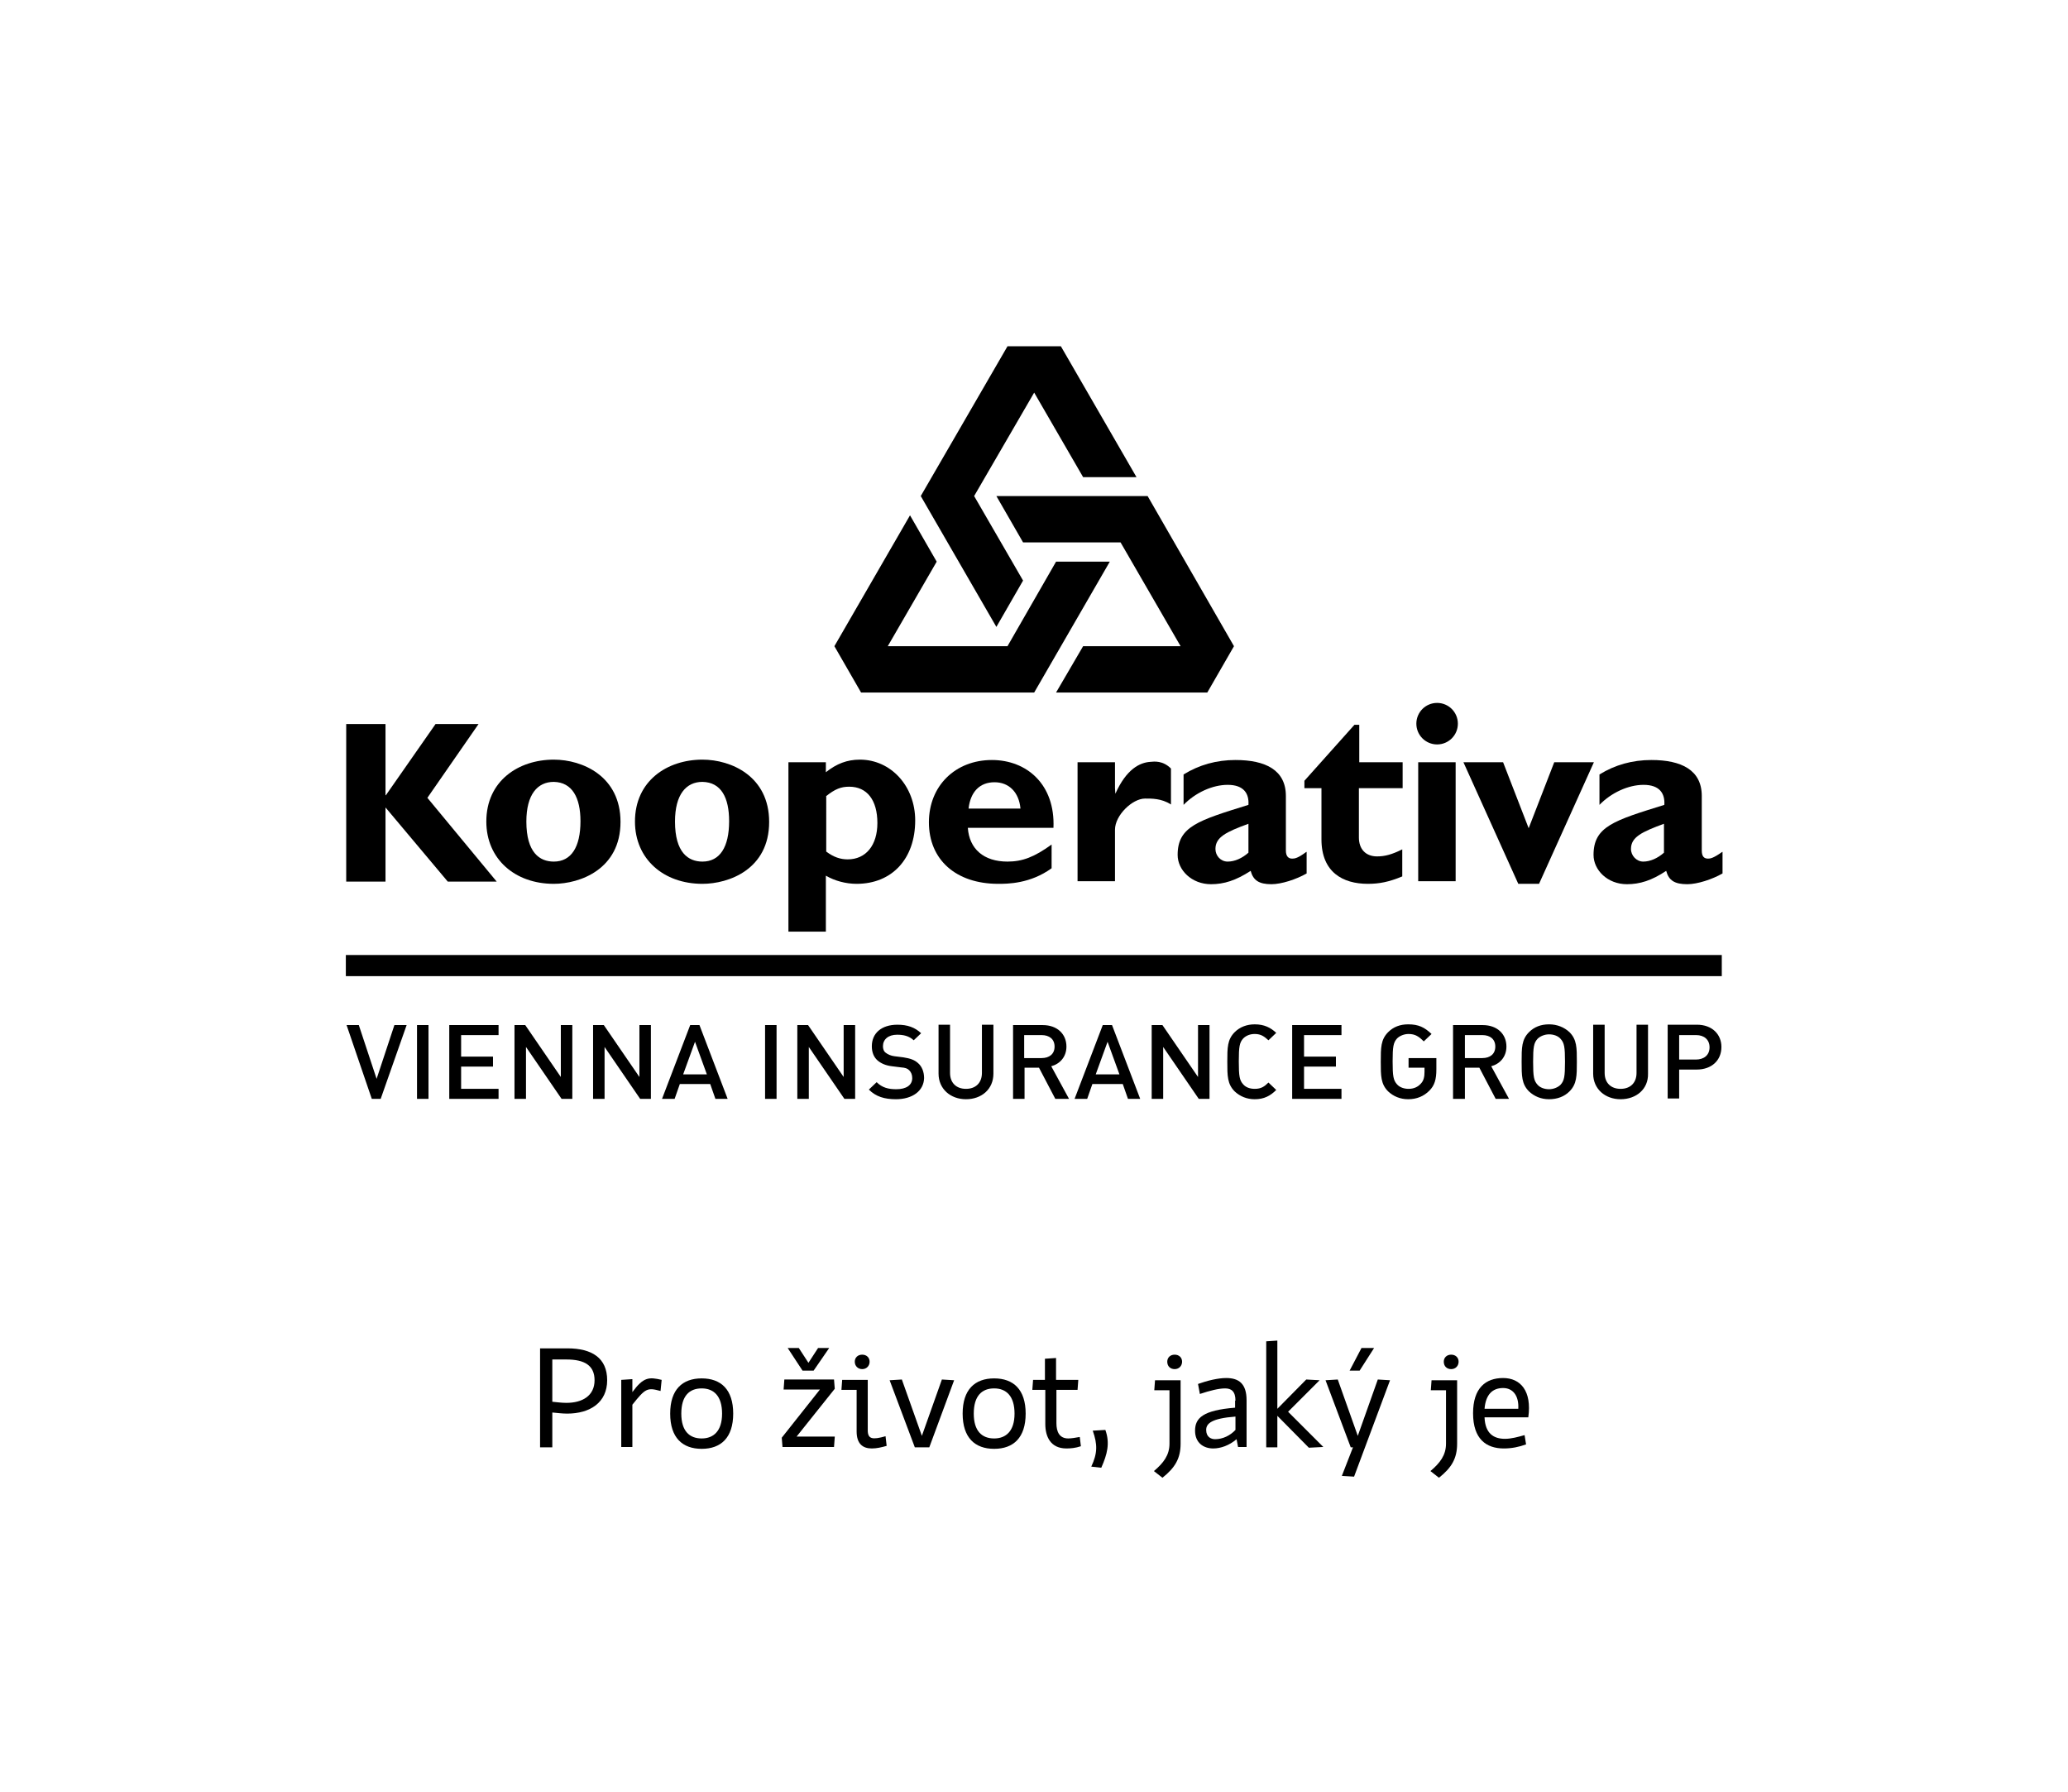 <?xml version="1.0" encoding="utf-8"?>
<!-- Generator: Adobe Illustrator 25.4.1, SVG Export Plug-In . SVG Version: 6.00 Build 0)  -->
<svg version="1.1" id="Layer_3" xmlns="http://www.w3.org/2000/svg" xmlns:xlink="http://www.w3.org/1999/xlink" x="0px" y="0px"
	 viewBox="0 0 557.9 483.3" style="enable-background:new 0 0 557.9 483.3;" xml:space="preserve">
<g>
	<polyline points="115.3,215.2 134,237.8 120.8,237.8 104,217.8 104,237.8 93.4,237.8 93.4,195.3 104,195.3 104,214.5 104.1,214.5 
		117.5,195.3 129.1,195.3 115.3,215.2 	"/>
	<path d="M167.4,221.7c0-12.3-10.2-16.8-18-16.8c-9.5,0-18.2,5.7-18.2,16.7c0,10.1,7.7,16.8,18.2,16.8
		C156.4,238.4,167.4,234.5,167.4,221.7 M156.6,221.5c0,7-2.5,10.9-7.2,10.9c-3.8,0-7.4-2.4-7.4-10.8c0-7.3,3-10.7,7.4-10.7
		C154.4,211,156.6,215.2,156.6,221.5z"/>
	<path d="M207.5,221.7c0-12.3-10.2-16.8-18-16.8c-9.5,0-18.2,5.7-18.2,16.7c0,10.1,7.7,16.8,18.2,16.8
		C196.6,238.4,207.5,234.5,207.5,221.7 M196.7,221.5c0,7-2.5,10.9-7.2,10.9c-3.8,0-7.4-2.4-7.4-10.8c0-7.3,3-10.7,7.4-10.7
		C194.6,211,196.7,215.2,196.7,221.5z"/>
	<path d="M222.8,205.6h-10.1v45.7h10.1v-15.1c2.4,1.4,5.4,2.2,8.3,2.2c9.5,0,15.8-6.7,15.8-17.1c0-9.3-6.6-16.4-14.9-16.4
		c-3.5,0-6.3,1.1-9.2,3.4V205.6 M222.8,214.8c2.5-2,4.1-2.6,6.3-2.6c4.8,0,7.6,3.6,7.6,9.8c0,6-3.1,9.8-8,9.8c-2,0-3.8-0.6-5.8-2.1
		V214.8z"/>
	<path d="M283.7,227.8c-4.7,3.4-7.9,4.6-11.9,4.6c-6.4,0-10.3-3.4-10.7-9.1h23.1c0.5-11.7-7.2-18.3-16.6-18.3c-9.9,0-17,7-17,16.8
		c0,10.1,7.3,16.6,18.7,16.6c2.5,0,8.6,0,14.4-4.2V227.8 M261.3,218.1c0.5-4.5,3-7.1,7-7.1c3.9,0,6.6,2.7,7,7.1H261.3z"/>
	<path d="M300.8,212.6l0.1,1.5c3-6.7,6.6-8.4,9.4-8.6c1.1-0.1,3.4-0.4,5.6,1.8v9.7c-2.6-1.7-5.4-1.6-7-1.6c-3.4,0-8.1,4.5-8.1,8.4
		v13.9h-10.1v-32.1h10.1V212.6"/>
	<path d="M352.4,229.8c-2.3,1.7-3.1,1.8-3.8,1.8c-1,0-1.7-0.6-1.7-2.2v-14.7c0-7-5.5-9.7-13.6-9.7c-5.1,0-9.8,1.3-14,3.9v8.2
		c3.2-3.3,7.8-5.4,11.9-5.4c4.4,0,5.8,2.4,5.6,5.4c-13.5,4.2-19.1,5.8-19.1,13.5c0,4.1,3.8,7.9,9,7.9c3.5,0,6.7-1,10.7-3.6
		c0.7,2.6,2.3,3.6,5.6,3.6c2.7,0,6.7-1.3,9.5-2.9V229.8 M336.8,230c-1.7,1.5-3.7,2.4-5.6,2.4c-1.9,0-3.3-1.6-3.3-3.4
		c0-3.2,2.9-4.6,8.9-6.8V230z"/>
	<path d="M378.3,212.6h-11.7v13.3c0,3.1,1.8,5.1,4.9,5.1c2.1,0,4-0.5,6.8-1.9v7.3c-3.6,1.5-6.2,2-9.3,2c-6.7,0-12.5-3.1-12.5-12
		v-13.8h-4.6v-2l13.5-15.1h1.3v10.1h11.7V212.6"/>
	<path d="M393.3,195.2c0,3.1-2.5,5.6-5.6,5.6c-3.1,0-5.6-2.5-5.6-5.6c0-3.1,2.5-5.6,5.6-5.6C390.8,189.6,393.3,192.1,393.3,195.2
		 M382.6,205.6h10.1v32.1h-10.1V205.6z"/>
	<polyline points="394.8,205.6 405.5,205.6 412.4,223.4 419.3,205.6 430,205.6 415.2,238.4 409.6,238.4 394.8,205.6 	"/>
	<path d="M464.6,229.8c-2.4,1.7-3.2,1.8-3.8,1.8c-1.1,0-1.7-0.6-1.7-2.2v-14.7c0-7-5.5-9.7-13.6-9.7c-5.1,0-9.8,1.3-14,3.9v8.2
		c3.2-3.3,7.8-5.4,11.9-5.4c4.4,0,5.8,2.4,5.6,5.4c-13.5,4.2-19.1,5.8-19.1,13.5c0,4.1,3.8,7.9,9,7.9c3.5,0,6.7-1,10.6-3.6
		c0.7,2.6,2.3,3.6,5.7,3.6c2.7,0,6.7-1.3,9.5-2.9V229.8 M448.9,230c-1.7,1.5-3.7,2.4-5.6,2.4c-1.8,0-3.3-1.6-3.3-3.4
		c0-3.2,2.9-4.6,8.9-6.8V230z"/>
	<polyline points="245.5,139 252.7,151.5 239.5,174.3 271.8,174.3 284.9,151.5 299.4,151.5 279,186.8 232.3,186.8 225.1,174.3 
		245.5,139 	"/>
	<polyline points="284.9,186.8 292.2,174.3 318.5,174.3 302.3,146.3 276,146.3 268.8,133.8 309.6,133.8 332.9,174.3 325.7,186.8 
		284.9,186.8 	"/>
	<polyline points="306.6,128.7 292.2,128.7 279,105.9 262.8,133.8 276,156.6 268.8,169.1 248.4,133.8 271.8,93.4 286.2,93.4 
		306.6,128.7 	"/>
</g>
<g>
	<path d="M149,390.4h-3.3v-26.7h7.4c6.6,0,10.7,2.6,10.7,8.6c0,6-4.6,9-10.8,9c-1.4,0-2.8-0.2-4-0.3V390.4z M149,378.1
		c1,0.1,2.5,0.3,3.8,0.3c4.3,0,7.6-1.9,7.6-6.1c0-4-2.7-5.6-7.6-5.6H149V378.1z"/>
	<path d="M178.2,375.2c-3.6-1-4.1-0.7-7.6,3.7v11.4h-3v-18.1l3-0.2v3.5c3-4.1,4.5-4.1,7.9-3.3L178.2,375.2z"/>
	<path d="M189.3,371.8c5.2,0,8.5,3,8.5,9.5s-3.3,9.5-8.5,9.5c-5.2,0-8.5-3-8.5-9.5S184.1,371.8,189.3,371.8z M189.3,388
		c3.2,0,5.5-2,5.5-6.7c0-4.7-2.2-6.8-5.5-6.8c-3.3,0-5.5,2-5.5,6.8C183.8,386,186,388,189.3,388z"/>
	<path d="M225.2,387.6l-0.2,2.7h-13.9l-0.2-2.5l10.3-13h-9.8l0.2-2.7H225l0.2,2.5l-10.3,12.9H225.2z M212.5,363.6h3l2.6,4l2.6-4h3
		l-4.2,6.1h-3L212.5,363.6z"/>
	<path d="M234.1,372.2v13.6c0,2.4,1.3,2.6,4.8,1.6l0.3,2.6c-1.4,0.4-2.7,0.7-4,0.7c-2.4,0-4.1-1.2-4.1-4.6v-11.2H227l0.2-2.7H234.1z
		 M234.6,367.3c0,1.1-0.8,2-2,2c-1.1,0-2-0.8-2-2c0-1.1,0.8-1.9,2-1.9C233.8,365.4,234.6,366.2,234.6,367.3z"/>
	<path d="M243.3,372.1l5.4,15.2l5.4-15.2l3.3,0.2l-6.7,18.1h-3.9l-6.8-18.1L243.3,372.1z"/>
	<path d="M268.2,371.8c5.2,0,8.5,3,8.5,9.5s-3.3,9.5-8.5,9.5c-5.2,0-8.5-3-8.5-9.5S263,371.8,268.2,371.8z M268.2,388
		c3.2,0,5.5-2,5.5-6.7c0-4.7-2.2-6.8-5.5-6.8c-3.3,0-5.5,2-5.5,6.8C262.7,386,264.9,388,268.2,388z"/>
	<path d="M281.9,374.9h-3.4l0.2-2.7h3.2v-5.7l3-0.2v5.9h6l-0.2,2.7H285v9c0,2.3,0.8,4.1,3.2,4.1c0.7,0,2.1-0.2,3.1-0.4l0.3,2.5
		c-1.5,0.5-2.8,0.6-3.9,0.6c-4.3,0-5.7-3.2-5.7-6.6V374.9z"/>
	<path d="M298.2,385.7c1.3,3.6,0.5,6.6-1.1,10.2l-2.7-0.3c1.7-3.6,1.7-6,0.4-9.7L298.2,385.7z"/>
	<path d="M318.5,372.2v17.2c0,4-1.5,6.5-4.9,9.2l-2.3-1.8c2.6-2.2,4.2-4.3,4.2-7.4v-14.4h-4.1l0.2-2.7H318.5z M318.9,367.3
		c0,1.1-0.8,2-2,2s-2-0.8-2-2c0-1.1,0.8-1.9,2-1.9S318.9,366.2,318.9,367.3z"/>
	<path d="M333.3,377.8c0-2.5-1.1-3.3-2.8-3.3c-1.7,0-4.1,0.6-6.8,1.5l-0.5-2.7c2.5-0.9,5.4-1.6,7.6-1.6c3.4,0,5.5,1.5,5.5,6v12.6
		H334l-0.4-2.1c-2,1.7-4.3,2.5-6.3,2.5c-2.6,0-4.9-1.5-4.9-4.8c0-3.4,2.1-5.5,10.8-6.2V377.8z M333.3,385.7v-3.6
		c-6.5,0.5-7.9,1.9-7.9,3.6c0,1.9,1.3,2.5,2.4,2.5C329.9,388.2,331.9,387.2,333.3,385.7z"/>
	<path d="M344.6,381.9v8.5h-3v-28.6l3-0.2V380l7.8-7.9l3.6,0.2l-8.5,8.5l9.5,9.5l-3.9,0.2L344.6,381.9z"/>
	<path d="M366.3,387.3l5.4-15.2l3.3,0.2l-9.7,26l-3.3-0.2l3-7.7h-0.6l-6.8-18.1l3.3-0.2L366.3,387.3z M370.7,363.6l-3.9,6.1h-2.7
		l3.2-6.1H370.7z"/>
	<path d="M393.1,372.2v17.2c0,4-1.5,6.5-4.9,9.2l-2.3-1.8c2.6-2.2,4.2-4.3,4.2-7.4v-14.4h-4.1l0.2-2.7H393.1z M393.5,367.3
		c0,1.1-0.8,2-2,2s-2-0.8-2-2c0-1.1,0.8-1.9,2-1.9S393.5,366.2,393.5,367.3z"/>
	<path d="M400.5,382.4c0.2,4.3,2.5,5.7,5.5,5.7c1.7,0,3.5-0.5,5.3-1l0.4,2.5c-1.9,0.7-3.9,1.1-6,1.1c-4.7,0-8.3-2.5-8.3-9.5
		c0-6.8,3.4-9.5,8.1-9.5c4.7,0,7.8,3.5,6.8,10.6H400.5z M400.5,380h9.1c0.2-3.6-1.5-5.6-4.1-5.6C402.6,374.4,400.8,376.2,400.5,380z
		"/>
</g>
<g>
	<rect id="Linie_1_" x="93.3" y="257.6" width="371.2" height="5.7"/>
	<path id="Subline_x5F_englisch" d="M102.7,296.4h-2.4l-6.8-19.9h3.3l4.8,14.5l4.8-14.5h3.3L102.7,296.4z M112.5,296.4v-19.9h3.1
		v19.9H112.5z M121.2,296.4v-19.9h13.3v2.7h-10.1v5.8h8.6v2.7h-8.6v6h10.1v2.7H121.2z M151.5,296.4l-9.6-14v14h-3.1v-19.9h2.9
		l9.6,14v-14h3.1v19.9H151.5z M172.7,296.4l-9.6-14v14h-3.1v-19.9h2.9l9.6,14v-14h3.1v19.9H172.7z M193,296.4l-1.4-4h-8.2l-1.4,4
		h-3.4l7.6-19.9h2.5l7.6,19.9H193z M187.5,281l-3.2,8.8h6.4L187.5,281z M206.4,296.4v-19.9h3.1v19.9H206.4z M227.8,296.4l-9.6-14v14
		h-3.1v-19.9h2.9l9.6,14v-14h3.1v19.9H227.8z M241.7,296.5c-3.1,0-5.4-0.7-7.3-2.6l2.1-2c1.5,1.5,3.2,1.9,5.3,1.9
		c2.7,0,4.3-1.1,4.3-3c0-0.9-0.3-1.6-0.8-2.1c-0.5-0.5-1-0.7-2.3-0.8l-2.4-0.3c-1.7-0.2-3-0.8-3.9-1.6c-1-0.9-1.5-2.2-1.5-3.8
		c0-3.5,2.6-5.8,6.9-5.8c2.7,0,4.7,0.7,6.4,2.3l-2,1.9c-1.3-1.2-2.8-1.5-4.5-1.5c-2.4,0-3.8,1.3-3.8,3.1c0,0.7,0.2,1.4,0.8,1.8
		c0.5,0.4,1.4,0.8,2.3,0.9l2.4,0.3c1.9,0.3,3,0.7,3.9,1.5c1.1,0.9,1.7,2.4,1.7,4.1C249.2,294.3,246.1,296.5,241.7,296.5z
		 M260.6,296.5c-4.2,0-7.4-2.8-7.4-6.9v-13.2h3.1v13c0,2.7,1.7,4.3,4.3,4.3c2.6,0,4.3-1.6,4.3-4.3v-13h3.1v13.2
		C268,293.8,264.8,296.5,260.6,296.5z M284.7,296.4l-4.4-8.4h-3.9v8.4h-3.1v-19.9h8c3.9,0,6.4,2.4,6.4,5.8c0,2.8-1.8,4.7-4.1,5.3
		l4.8,8.8H284.7z M281,279.2h-4.7v6.2h4.7c2.1,0,3.5-1.1,3.5-3.1S283.1,279.2,281,279.2z M304.3,296.4l-1.4-4h-8.2l-1.4,4h-3.4
		l7.6-19.9h2.5l7.6,19.9H304.3z M298.8,281l-3.2,8.8h6.4L298.8,281z M323.4,296.4l-9.6-14v14h-3.1v-19.9h2.9l9.6,14v-14h3.1v19.9
		H323.4z M338.5,296.5c-2.2,0-4-0.8-5.4-2.1c-2-2-2-4.2-2-8c0-3.8,0-6,2-8c1.4-1.4,3.3-2.1,5.4-2.1c2.6,0,4.3,0.9,5.8,2.3l-2.1,2
		c-1.1-1-2-1.7-3.7-1.7c-1.2,0-2.3,0.4-3.1,1.2c-1,1.1-1.2,2.2-1.2,6.2c0,4,0.2,5.1,1.2,6.2c0.7,0.8,1.8,1.2,3.1,1.2
		c1.7,0,2.6-0.6,3.7-1.7l2.1,2C342.7,295.6,341,296.5,338.5,296.5z M348.6,296.4v-19.9h13.3v2.7h-10.1v5.8h8.6v2.7h-8.6v6h10.1v2.7
		H348.6z M385.6,294.2c-1.5,1.5-3.4,2.3-5.7,2.3c-2.2,0-4-0.8-5.4-2.1c-2-2-2-4.2-2-8c0-3.8,0-6,2-8c1.4-1.4,3.2-2.1,5.4-2.1
		c2.8,0,4.4,0.8,6.3,2.6l-2.1,2c-1.3-1.3-2.3-2-4.1-2c-1.2,0-2.4,0.5-3.1,1.2c-1,1.1-1.2,2.2-1.2,6.2c0,4,0.2,5.1,1.2,6.2
		c0.7,0.8,1.9,1.2,3.1,1.2c1.4,0,2.5-0.5,3.3-1.4c0.8-0.8,1-1.9,1-3.2v-1.1H380v-2.6h7.5v3C387.5,291.2,387,292.8,385.6,294.2z
		 M403.5,296.4l-4.4-8.4h-3.9v8.4H392v-19.9h8c3.9,0,6.4,2.4,6.4,5.8c0,2.8-1.8,4.7-4.1,5.3l4.8,8.8H403.5z M399.9,279.2h-4.7v6.2
		h4.7c2.1,0,3.5-1.1,3.5-3.1S402,279.2,399.9,279.2z M423.4,294.4c-1.4,1.4-3.3,2.1-5.5,2.1c-2.2,0-4-0.8-5.4-2.1c-2-2-2-4.2-2-8
		c0-3.8,0-6,2-8c1.4-1.4,3.2-2.1,5.4-2.1c2.2,0,4.1,0.8,5.5,2.1c2,2,2,4.2,2,8C425.4,290.2,425.4,292.4,423.4,294.4z M421,280.2
		c-0.7-0.8-1.9-1.2-3.1-1.2c-1.2,0-2.4,0.5-3.1,1.2c-1,1.1-1.2,2.2-1.2,6.2c0,4,0.2,5.1,1.2,6.2c0.7,0.8,1.9,1.2,3.1,1.2
		c1.2,0,2.4-0.5,3.1-1.2c1-1.1,1.2-2.2,1.2-6.2C422.2,282.4,422,281.3,421,280.2z M437.2,296.5c-4.2,0-7.4-2.8-7.4-6.9v-13.2h3.1v13
		c0,2.7,1.7,4.3,4.3,4.3c2.6,0,4.3-1.6,4.3-4.3v-13h3.1v13.2C444.7,293.8,441.4,296.5,437.2,296.5z M457.7,288.5H453v7.8h-3.1v-19.9
		h7.9c4.1,0,6.6,2.6,6.6,6C464.4,286,461.8,288.5,457.7,288.5z M457.6,279.2H453v6.6h4.5c2.2,0,3.7-1.2,3.7-3.3
		C461.2,280.4,459.7,279.2,457.6,279.2z"/>
</g>
</svg>
